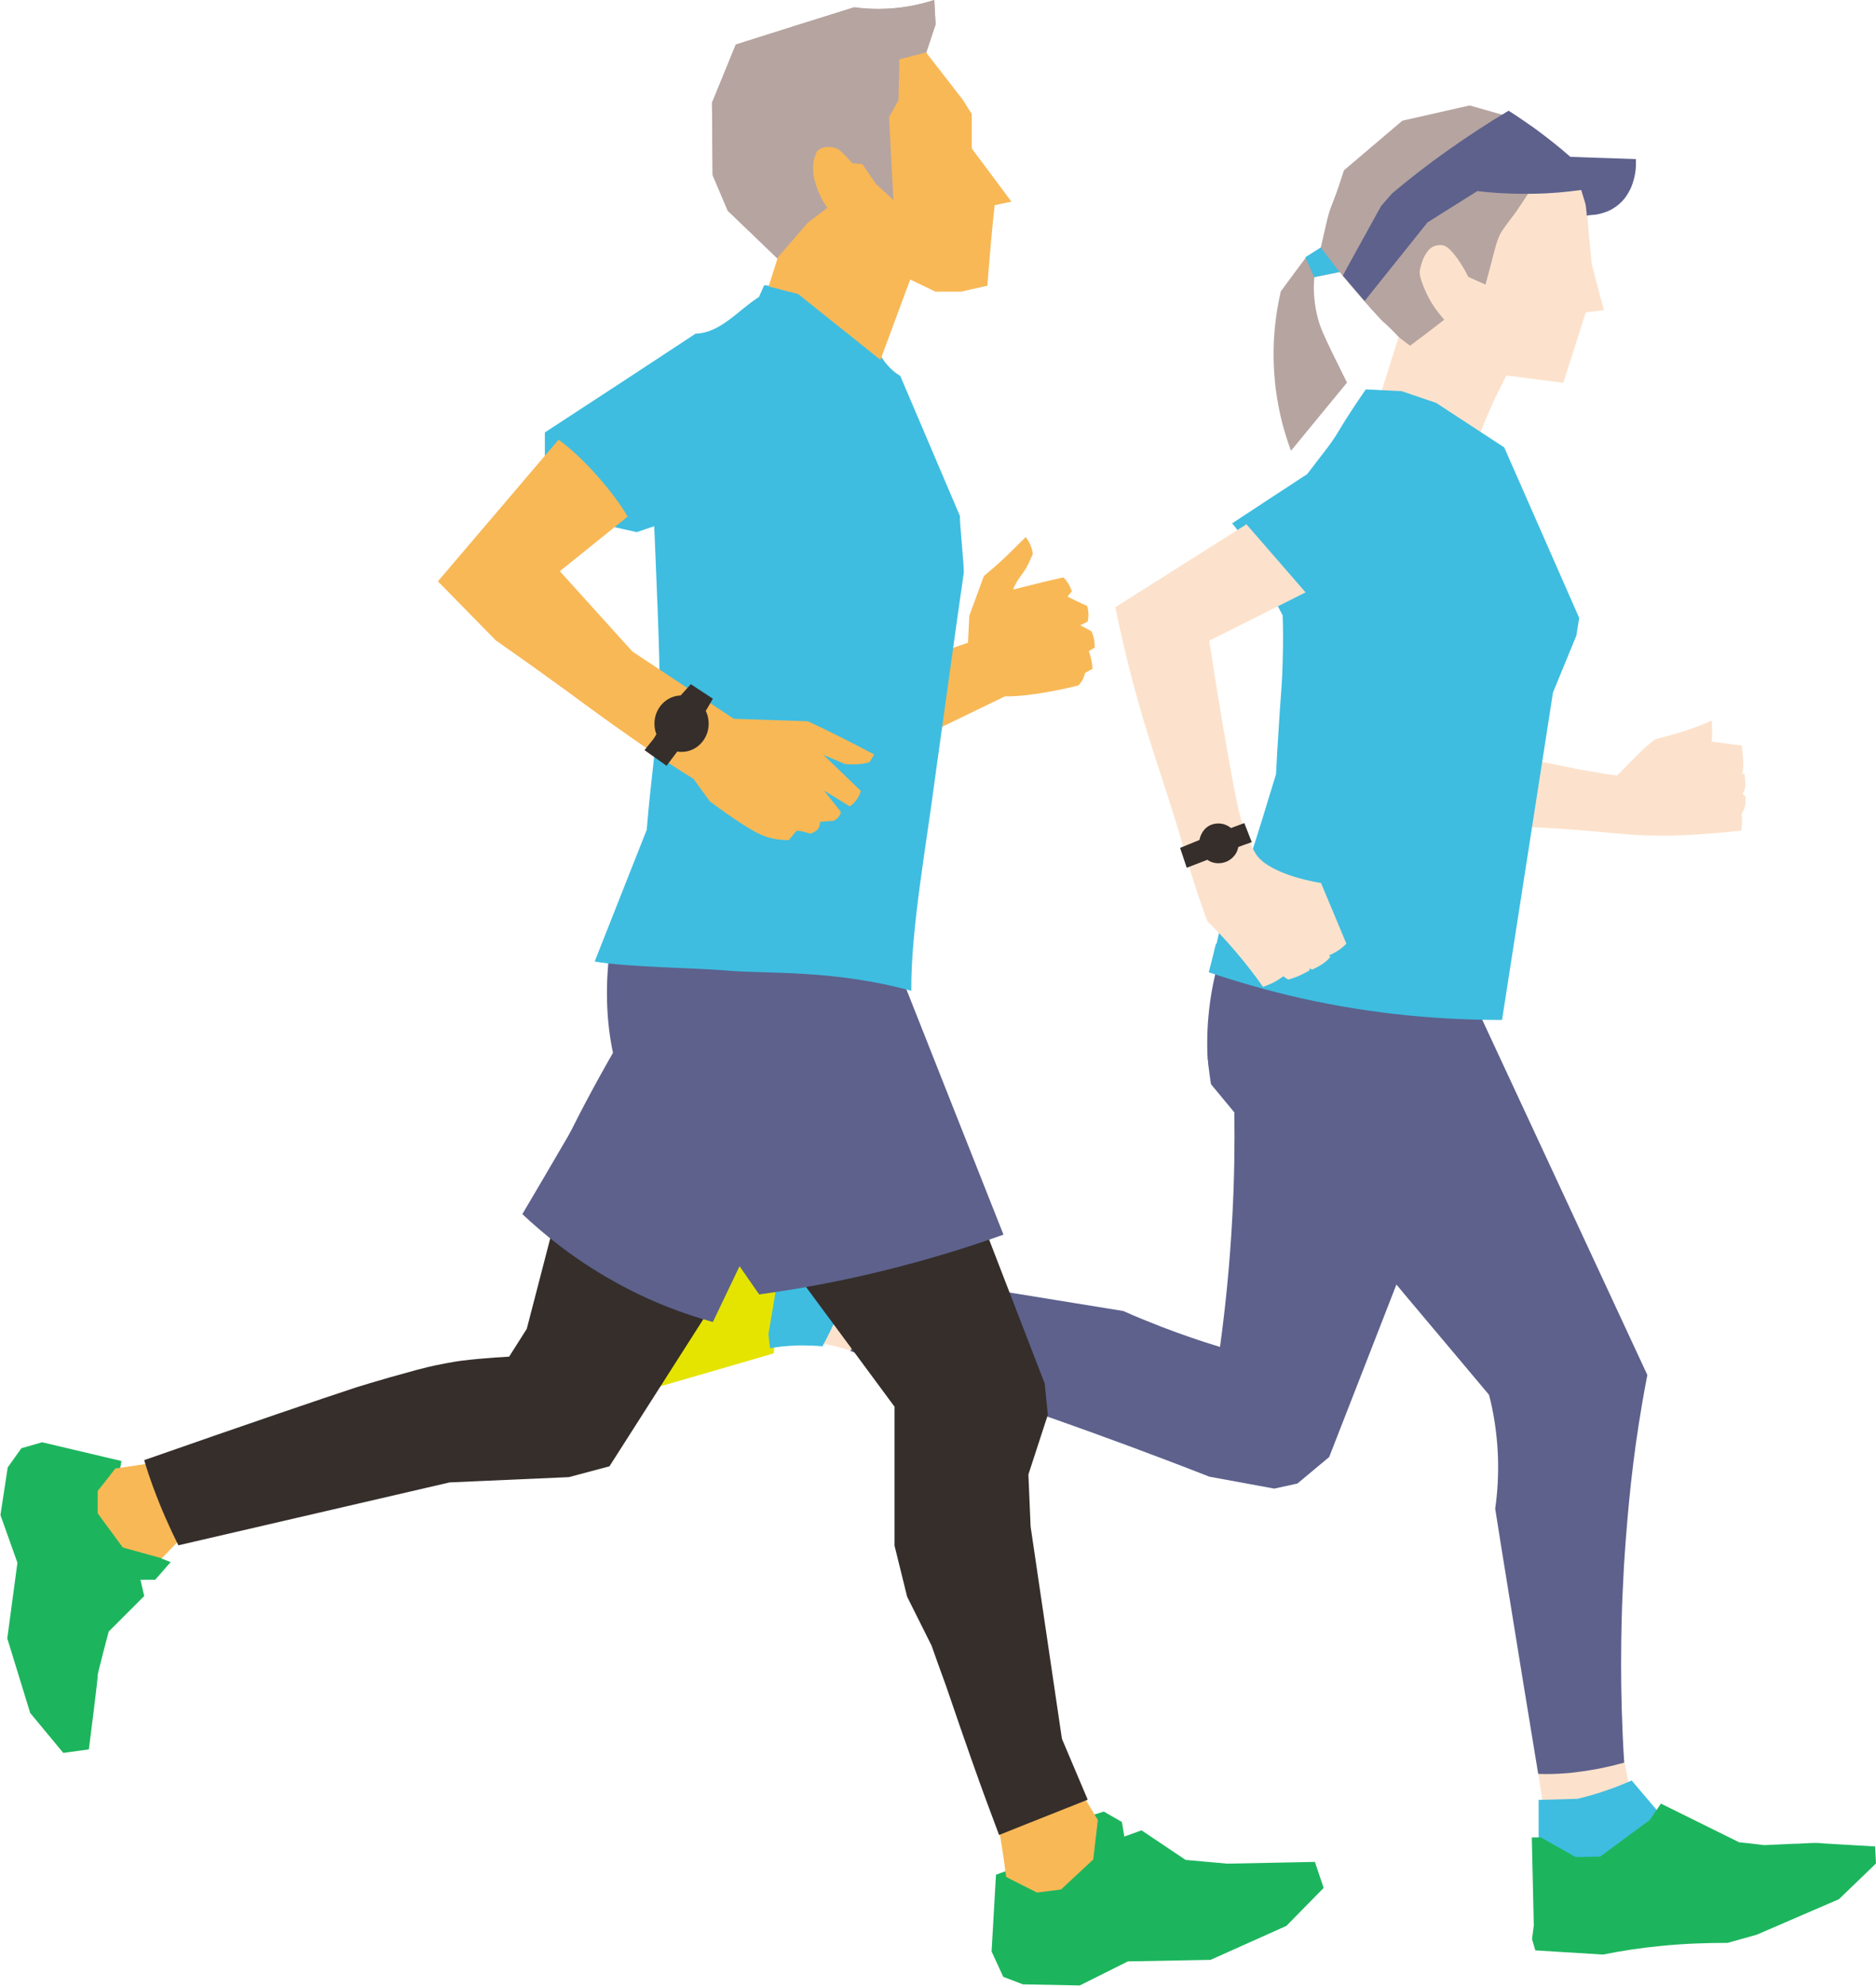 <?xml version="1.0" encoding="UTF-8"?>
<svg id="_レイヤー_2" data-name="レイヤー 2" xmlns="http://www.w3.org/2000/svg" viewBox="0 0 85.08 90">
  <defs>
    <style>
      .cls-1 {
        fill: #f8b856;
      }

      .cls-1, .cls-2, .cls-3, .cls-4, .cls-5, .cls-6, .cls-7, .cls-8 {
        stroke-width: 0px;
      }

      .cls-2 {
        fill: #5d618c;
      }

      .cls-3 {
        fill: #352e2b;
      }

      .cls-4 {
        fill: #3ebde0;
      }

      .cls-5 {
        fill: #1cb55d;
      }

      .cls-6 {
        fill: #b6a4a0;
      }

      .cls-7 {
        fill: #fce2cc;
      }

      .cls-8 {
        fill: #e5e400;
      }
    </style>
  </defs>
  <g id="_レイヤー_1-2" data-name="レイヤー 1">
    <g>
      <g>
        <path class="cls-7" d="M69.36,34.41c.32.08,2.68.55,2.54.51,0,0,1.05.18,1.05.18,0,0,.34.04.38.05.53-.5,1.19-1.27,1.77-1.66-.12.05,1.7-.41,2.53-.84.02.31.03.65,0,.96.46.06.91.13,1.37.18-.01.13.14.92.01,1.26.04.01.07.03.11.04.03.3.1.64-.1.89.05.04.09.07.14.11.02.22.02.54-.18.8.03.16.03.29.03.37,0,0,0,.08-.04.39h0c-1.28.13-2.68.26-4.18.22-1.56-.04-2.64-.28-6.02-.41.02-.96.04-1.91.06-2.87.31-.11.52-.17.52-.17Z"/>
        <path class="cls-8" d="M37.94,56.35c-.04.09-.09.18-.13.27-.32.23-.65.49-.98.76-.21.17-.41.34-.61.51-.26.27-.53.55-.79.82-.08.42-.15.87-.21,1.34-.06.45-.1.88-.13,1.29-.98.29-1.96.57-2.95.86-1.05.3-2.1.61-3.15.91-.45.42-.91.84-1.36,1.26-.48.44-.95.88-1.43,1.32-.2-.15-.39-.3-.59-.45,0-.02.04-1.19.04-1.19h0s.02-.48.03-.96c0-.15.01-.3.02-.45h0c.3-.45.6-.89.91-1.34.2-.29.41-.58.59-.88.1-.16.18-.29.32-.47.15-.2.26-.3.45-.5.28-.3.37-.42.56-.63.42-.47.71-.7,1.16-1.13.36-.34.66-.66,1.25-1.3.48-.51,1.03-1.13,1.64-1.85.62-.4,1.23-.8,1.85-1.2l.56.02c.11.16.25.34.42.51.06.06.12.12.17.17.32.31.64.62.96.93.47.45.93.9,1.4,1.35Z"/>
        <path class="cls-7" d="M38.77,57.29c.27.09.42.14.51.17.16.06.24.08.24.08.05.02.08.03.14.05.04,0,.07.01.14.02.05,0,.11.02.16.03.07.01.2.03.42.07-.24.75-.54,1.57-.93,2.42-.19.42-.39.81-.59,1.19-.09-.03-.2-.07-.3-.1-.2-.07-.25-.08-.31-.1-.02,0-.16-.05-.32-.09-.16-.04-.4-.1-.7-.15-.21-1.64.16-3.03,1.03-3.46.14-.07.31-.12.52-.14Z"/>
        <path class="cls-4" d="M38.82,57.31c.02-.14.03-.21.03-.21,0,0-.63-.32-1.31-.66-.42.1-.83.21-1.25.31-.25.3-.49.59-.74.89-.09.11-.19.23-.28.34l-.42,2.49c.02.21.05.43.07.64.38-.07.82-.12,1.32-.13.39,0,.75.01,1.06.04.3-.55.6-1.17.88-1.88.26-.65.46-1.27.62-1.83Z"/>
        <path class="cls-7" d="M73.66,79.8c.1.48.19.96.29,1.44-.81.25-1.61.5-2.42.75-.51-.04-1.03-.08-1.54-.12-.09-.57-.17-1.15-.26-1.72,1.35-.96,2.74-1.29,3.56-.73.13.09.26.21.38.38Z"/>
        <path class="cls-2" d="M39.01,60.21c.28-.69.47-1.25.55-1.57.09-.34.19-.68.28-1.02,3.7.6,7.4,1.2,11.1,1.8.54.24,1.1.47,1.69.7.94.36,1.84.67,2.7.93.25-1.83.45-3.81.56-5.93.09-1.64.11-3.21.09-4.7-.35-.43-.71-.85-1.06-1.28,0,0-.08-.52-.13-.95,0-.04,0-.09-.01-.14,0,0-.01-.01-.01-.02-.01-.2-.02-.41-.02-.62,0-.02,0-.03,0-.05,0,0,0,0,0,0,0-.41.01-.86.06-1.34.08-.88.24-1.65.41-2.29,3.83.46,7.66.93,11.49,1.39,2.67,5.73,5.33,11.46,8,17.2-.31,1.6-.51,2.96-.64,4.02-.16,1.28-.25,2.37-.3,2.98-.07.8-.1,1.39-.12,1.65-.01.22-.04.75-.07,1.4-.02.48-.06,1.63-.06,3.09,0,1.19.03,2.68.14,4.43-.32.09-.61.16-.85.21-.17.04-.56.12-1.08.19-.21.03-.48.07-.83.09-.3.02-.69.04-1.14.02-.46-2.8-.92-5.6-1.37-8.4-.2-1.21-.39-2.42-.58-3.62.1-.69.16-1.53.12-2.48-.05-1.05-.21-1.96-.4-2.68-.81-.97-2.02-2.4-3.49-4.15-.26-.31-.5-.59-.71-.85-1.02,2.61-2.03,5.22-3.05,7.82l-1.44,1.2-1.05.23c-.98-.18-1.96-.36-2.94-.54-2.66-1.04-5.02-1.9-6.97-2.59-1.32-.46-2.69-.91-5.06-1.7-1.78-.59-3.25-1.08-4.25-1.4.18-.39.33-.74.44-1.02Z"/>
        <path class="cls-6" d="M58.07,13.23c.39-.53.78-1.06,1.17-1.58.22-.14.44-.28.66-.43.03-.11.06-.28.11-.48.13-.56.19-.84.23-.97.1-.38.15-.42.38-1.06.08-.23.2-.57.33-.99.88-.75,1.77-1.5,2.65-2.25l3.05-.69c.72.2,1.43.41,2.15.61.76.87,1.53,1.74,2.29,2.61l-3.74,5.96c-1.08.71-2.16,1.43-3.23,2.14-.19-.26-.41-.54-.68-.82-.27-.29-.53-.54-.78-.76-.3-.32-.61-.66-.91-1.01-.35-.4-.68-.79-.99-1.18-.38.08-.77.15-1.15.23-.03.25-.04.58,0,.97.02.2.06.57.19,1.01.11.38.25.67.53,1.26.06.13.11.23.2.41.23.48.43.86.56,1.13-.85,1.03-1.69,2.06-2.54,3.09-.31-.82-.64-1.97-.75-3.37-.13-1.59.07-2.91.28-3.82Z"/>
        <path class="cls-7" d="M62.63,17.82c.08.02.16.03.24.03-.08,0-.16-.01-.24-.03.27-.85.53-1.7.8-2.54.17.13.35.26.52.39.22-.17.45-.34.68-.51.29-.22.58-.45.87-.67-.39-.43-.78-1-1.02-1.72-.03-.09-.06-.18-.08-.27h0c0-.06-.01-.11-.01-.12-.03-.13.1-.49.1-.49.03-.1.08-.24.18-.39.08-.12.17-.25.34-.33.02-.01.21-.09.43-.05.1.02.29.09.67.62.13.19.31.46.48.81.26.12.52.23.78.35.67-2.43.39-1.98,1.35-3.25.13-.19.33-.48.57-.85.53-.18,1.14-.35,2.96-.6.03.44-.18,1.31-.26,1.57.06.77.06.81.2,2.21.03.13.55,2.08.55,2.08l-.82.1-1.02,3.19-2.58-.33c-.03.06-.06.12-.09.18-.06,0-.12.01-.18-.02.06.03.12.03.18.02-.43.81-.88,1.82-1.21,2.73-.16-.1-.3-.22-.44-.32.14.09.28.21.44.32-.08.23-.16.46-.23.67-1.35.38-3.69-.51-4.44-1.91.09-.29.19-.58.28-.87Z"/>
        <path class="cls-2" d="M68.42,5.02c.38.24.77.51,1.17.79.6.44,1.14.87,1.63,1.3.99.03,1.98.07,2.97.1,0,.1,0,.22,0,.34-.01.22-.05.41-.09.57-.03.12-.08.27-.15.43-.07.14-.14.26-.21.36-.07.1-.17.22-.31.34-.1.09-.21.16-.29.21-.08.05-.18.1-.29.14-.19.07-.36.11-.49.13-.13.01-.27.02-.4.04,0-.06,0-.14-.02-.24,0-.07-.02-.19-.04-.3l-.19-.62h0c-.64.09-1.36.16-2.14.17-.96.02-1.82-.03-2.57-.12-.75.47-1.51.95-2.26,1.42l-2.85,3.56-.99-1.15.32-.59,1.42-2.57.5-.57c.75-.63,1.58-1.28,2.5-1.93.97-.69,1.9-1.29,2.79-1.82Z"/>
        <path class="cls-4" d="M55.17,42.78c.18-.74.19-.9.32-1.27.12-.34.24-.6.49-1.1.3-.62.34-.63.51-1.01.08-.19.15-.35.48-1.39.25-.78.43-1.39.48-1.55.17-.55.31-1.02.42-1.37.06-1.2.13-2.18.17-2.85.07-.93.11-1.43.13-2.2.03-.91.02-1.66,0-2.15l-2.01-3.82-.28-.35c.68-.45,1.36-.89,2.04-1.34.37-.24.74-.48,1.1-.72,0,0,.18-.12.19-.12.07-.04.08-.06.08-.06,0,0,.15-.19.2-.26,0,0,.23-.3.23-.3.5-.65.49-.64.5-.65.28-.37.45-.66.63-.96.24-.39.59-.94,1.09-1.66l1.63.08,1.56.53,3.09,2.02,3.4,7.73-.13.8-1.06,2.58-2.31,14.84c-2.61,0-5.73-.22-9.18-1-1.49-.34-2.86-.74-4.12-1.16.14-.54.25-.98.32-1.28Z"/>
        <path class="cls-4" d="M75.5,82.47c-.5-.59-1-1.18-1.5-1.77-.3.13-.63.27-.98.39-.52.19-1.02.33-1.48.44-.59.02-1.17.03-1.76.05,0,.7,0,1.41,0,2.11l1.85,1.16,1.39-.13c.83-.75,1.66-1.5,2.49-2.25Z"/>
        <path class="cls-5" d="M75.31,81.74c1.19.59,2.37,1.17,3.56,1.76.38.04.76.08,1.14.13.64-.03,1.04-.05,1.3-.06.17,0,.35-.01.52-.02.2-.01.33-.02.53-.02.14,0,.24.01.29.02,0,0,0,0,1.03.06.03,0,1.33.08,1.36.08.01.26.03.51.04.77l-1.68,1.62-3.73,1.61-1.32.37c-.92,0-1.94.03-3.04.14-.94.09-1.81.23-2.61.39-1.02-.06-2.05-.13-3.07-.19l-.15-.51.08-.62c-.03-1.33-.06-2.66-.09-3.99.14,0,.27,0,.41,0l1.58.89,1.11-.02,2.25-1.66c.16-.24.33-.48.49-.72Z"/>
        <path class="cls-7" d="M56.5,23.73c.9,1.04,1.81,2.08,2.71,3.12-1.46.73-2.92,1.46-4.37,2.19h0s1.04,6.76,1.45,8.11c.1.33.22.63.22.63.2.51.41.88.45.93.34.56,1.49,1.07,2.95,1.31l1.15,2.75c-.09.1-.23.22-.4.33-.14.09-.27.15-.38.2.03.05.05.08.05.08,0,0,0,0,0,0-.06.07-.14.15-.24.23-.27.21-.59.34-.59.34,0,0-.1-.06-.1-.06l-.02.1s-.28.16-.54.27c-.1.04-.24.09-.42.14-.07-.05-.15-.1-.22-.15-.12.09-.27.19-.46.29-.17.08-.32.14-.46.19-.35-.5-.75-1.02-1.21-1.56-.42-.5-.86-.97-1.31-1.41-.14-.37-.36-.98-.61-1.76-.25-.77-.41-1.35-.46-1.53-.52-1.83-1.19-3.74-1.69-5.37-.4-1.3-.93-3.19-1.42-5.58,1.98-1.25,3.96-2.5,5.94-3.75Z"/>
        <path class="cls-3" d="M56.43,37.3c.11.29.23.58.34.87-.2.07-.4.14-.61.22-.01.06-.04.16-.09.26-.15.27-.39.38-.44.4-.06.03-.28.11-.55.06-.15-.03-.26-.09-.32-.14-.31.12-.62.24-.94.36-.1-.3-.2-.6-.3-.9.29-.12.58-.24.88-.36,0-.03.08-.48.49-.67.31-.14.67-.09.94.13.2-.07.39-.15.59-.22Z"/>
        <path class="cls-4" d="M59.9,11.22l.85,1.11-1.15.23c-.13-.3-.27-.6-.4-.9.23-.15.47-.29.7-.44Z"/>
      </g>
      <g>
        <path class="cls-5" d="M7.75,70.79l-.71.81h-.67s.17.74.17.74l-1.61,1.61s-.53,1.99-.5,1.99c.03,0-.4,3.35-.4,3.35l-1.16.16-1.5-1.81-1.04-3.38.46-3.43-.77-2.16.33-2.16.62-.87.94-.27,3.6.85-.26,1.37.91,1.94,1.19,1.12.41.16Z"/>
        <path class="cls-1" d="M8.16,69.78c-.27.28-.55.56-.82.85-.59-.16-1.18-.33-1.77-.49l-1.14-1.55v-1.01c.27-.34.54-.68.8-1.02.52-.08,1.03-.15,1.55-.23.46,1.15.92,2.31,1.38,3.46Z"/>
        <path class="cls-5" d="M59.64,84.41l.39,1.16c-.56.57-1.13,1.15-1.69,1.72l-3.44,1.54-3.75.07-2.18,1.09-2.58-.05-.89-.34-.53-1.15.2-3.48,3.18-1.15,1.29-1.58.42-.13.82.47.11.66.78-.28,2,1.34,1.89.17,3.99-.08Z"/>
        <path class="cls-1" d="M49.13,81.4c.22.36.44.73.66,1.09l-.21,1.79-1.46,1.36-1.09.14c-.86-.43-1.4-.71-1.4-.71h0s-.1-.75-.1-.75c-.11-.76-.23-1.45-.23-1.45h0c1.28-.49,2.56-.98,3.83-1.47Z"/>
        <path class="cls-3" d="M32.32,59.13l-4.68,7.33-1.84.49-5.41.24-12.3,2.85c-.39-.78-.78-1.65-1.13-2.6-.16-.43-.3-.85-.42-1.26,4.63-1.62,8.1-2.8,9.5-3.26,0,0,1.01-.33,2.86-.83.23-.06.68-.18,1.27-.29.38-.07.68-.12.8-.13.55-.07.97-.1,1.48-.14.27-.02.49-.03.64-.04.27-.42.53-.84.8-1.26l1.35-5.2,7.07,4.09Z"/>
        <path class="cls-3" d="M44.71,55.8c.02.05,2.67,6.91,2.67,6.91l.14,1.42-.88,2.7.1,2.36.72,4.88.7,4.74,1.17,2.76c-2.45.97-4.02,1.6-4.02,1.6h0s-.55-1.48-.6-1.61c-.3-.81-.83-2.29-1.81-5.16-.22-.6-.44-1.21-.65-1.81l-1.11-2.22-.57-2.31v-6.3s-4.06-5.49-4.06-5.49l-.45-.79,8.65-1.67Z"/>
        <path class="cls-1" d="M43.24,29.36l.66-.23.06-1.22.66-1.8c.93-.78,1.18-1.06,1.9-1.77.06.08.14.2.2.34.07.16.11.31.12.43-.12.26-.23.56-.42.82-.18.25-.37.49-.47.79h0c1.19-.3,1.66-.41,1.66-.41.26-.06.48-.11.62-.14.07.07.15.17.23.3.07.12.12.24.15.33-.07.08-.13.16-.2.24.24.12.48.24.73.35.05.02.11.05.16.07.03.08.05.19.06.32.01.17-.01.31-.04.4-.11.05-.22.11-.33.16.17.09.34.18.51.27.04.09.08.2.11.33.03.16.04.3.04.41-.09.05-.18.11-.27.16.04.1.07.22.1.35.04.17.06.32.07.45-.11.06-.23.13-.34.19-.02.08-.05.18-.1.29-.07.13-.15.22-.21.28-1.34.33-2.59.51-3.32.49-1.13.55-2.26,1.09-3.39,1.64l.64-3.73.42-.12Z"/>
        <path class="cls-6" d="M41.9,2.7c.18-.53.35-1.06.53-1.59-.02-.37-.04-.74-.06-1.11-.34.11-.73.21-1.17.29-.97.16-1.81.13-2.46.04-1.79.56-3.58,1.12-5.37,1.69l-1.08,2.64.03,3.28.69,1.62.15.14c.78.75,1.56,1.49,2.33,2.24,1.91-.71,3.82-1.43,5.74-2.14.22-2.37.45-4.74.67-7.1Z"/>
        <path class="cls-2" d="M40.9,44.32c.02.06,4.61,11.64,4.61,11.64-1.9.68-4.06,1.33-6.44,1.87-1.64.37-3.19.64-4.64.84-.3-.43-.59-.85-.89-1.28-.4.84-.81,1.69-1.21,2.53-1.24-.34-2.82-.9-4.52-1.86-1.79-1-3.15-2.12-4.12-3.03.69-1.17,1.38-2.34,2.06-3.51.21-.36.43-.85.85-1.63.49-.92.91-1.67,1.2-2.17-.14-.66-.25-1.46-.27-2.37-.02-.88.04-1.67.13-2.32,4.42.43,8.83.85,13.25,1.28Z"/>
        <path class="cls-4" d="M34.66,12.93c2.36.27,3.61-.06,4.32,1.02.41.69.64,2.37,1.85,3.09.9,2.12,1.81,4.24,2.71,6.36-.04.12.18,2.15.17,2.56-.32,2.23.02-.2-1.3,9.27-.38,2.96-1.11,6.92-1.08,9.68-3.55-.98-6.63-.76-8.37-.92-1.34-.12-4.53-.15-5.99-.41,1.08-2.73,1.54-3.89,2.36-5.97.24-2.89.43-3.37.57-6.69.06-.43-.17-5.63-.23-7.07-.26.09-.52.18-.79.27l-1.52-.34-2.65-3.01v-1.17c2.35-1.53,5.36-3.5,6.84-4.48,1.12-.02,1.96-1.09,2.87-1.66,0,0,.24-.54.24-.54Z"/>
        <path class="cls-1" d="M28.47,23.41c-1.03.83-2.05,1.65-3.08,2.48l3.29,3.64,4.6,3.05,3.35.11c.55.25,1.1.52,1.67.81.46.23.91.47,1.35.7-.07.12-.15.23-.22.35-.15.04-.33.08-.55.09-.21.02-.4,0-.56-.01-.32-.14-.64-.27-.97-.41.56.54,1.13,1.09,1.69,1.63-.03.1-.08.25-.2.41-.11.14-.22.24-.3.29-.39-.24-.78-.48-1.17-.72.25.32.5.64.76.96,0,.05-.02.14-.1.24-.08.1-.17.15-.22.17-.37.03-.61.05-.61.05h0s-.03.17-.04.21c-.02.09-.11.21-.4.33-.09-.03-.19-.06-.3-.09-.12-.03-.23-.04-.33-.05-.12.14-.24.29-.36.43-.23,0-.56-.02-.95-.13-.26-.08-.59-.21-1.6-.89-.26-.18-.61-.43-1.02-.73-.25-.34-.5-.68-.74-1.02-1.81-1.12-3.85-2.58-5.77-4-.76-.55-1.85-1.34-3.2-2.28-.88-.89-1.75-1.79-2.63-2.68l5.47-6.42c1.11.79,2.52,2.41,3.13,3.48Z"/>
        <polygon class="cls-3" points="32.33 31.67 31.33 31.01 30.87 31.52 29.64 33.49 29.23 34 30.23 34.71 30.71 34.07 32.05 32.15 32.33 31.67"/>
        <ellipse class="cls-3" cx="30.91" cy="32.8" rx="1.23" ry="1.28"/>
        <path class="cls-6" d="M41.9,2.7c.18-.53.35-1.06.53-1.59-.02-.37-.04-.74-.06-1.11-.34.11-.73.21-1.17.29-.97.16-1.81.13-2.46.04-1.79.56-3.58,1.12-5.37,1.69l-1.08,2.64.03,3.28.69,1.62.15.14c.78.75,1.56,1.49,2.33,2.24,1.91-.71,3.82-1.43,5.74-2.14.22-2.37.45-4.74.67-7.1Z"/>
        <path class="cls-1" d="M42,2.38c.76.98,1.05,1.34,1.16,1.49.1.13.19.25.29.38.08.1.11.14.17.21.08.12.13.19.2.31.06.09.14.23.25.39,0,.52,0,1.05,0,1.57.6.8,1.2,1.6,1.8,2.41l-.76.16c-.06.56-.12,1.13-.17,1.71-.06.65-.11,1.3-.16,1.94-.4.09-.8.18-1.2.27-.38,0-.77,0-1.15,0-.38-.18-.77-.37-1.15-.55-.45,1.21-.9,2.43-1.35,3.64-1.24-.99-2.49-1.99-3.73-2.98-.45-.12-.9-.23-1.34-.35.14-.44.28-.88.42-1.32l1.36-1.57c.16-.12.33-.25.49-.37.13-.1.26-.2.39-.3,0,0-.13-.19-.22-.35-.08-.15-.13-.26-.18-.37-.06-.16-.14-.37-.2-.63-.01-.06-.02-.11-.03-.18,0-.08-.01-.15-.01-.22h0s0,0,0,0c0-.02,0-.09,0-.09,0-.01,0-.04,0-.09,0-.05.01-.11.02-.17.02-.1.04-.16.08-.28,0-.02.02-.05.03-.09.02-.04.04-.08.05-.1.03-.03.08-.06.13-.1.16-.09.32-.09.39-.09.21,0,.37.07.45.11.12.1.25.22.38.36.09.09.17.18.24.27.15.01.31.03.46.04l.62.9.79.73-.2-3.76.43-.77.04-1.85,1.2-.31Z"/>
      </g>
    </g>
  </g>
</svg>